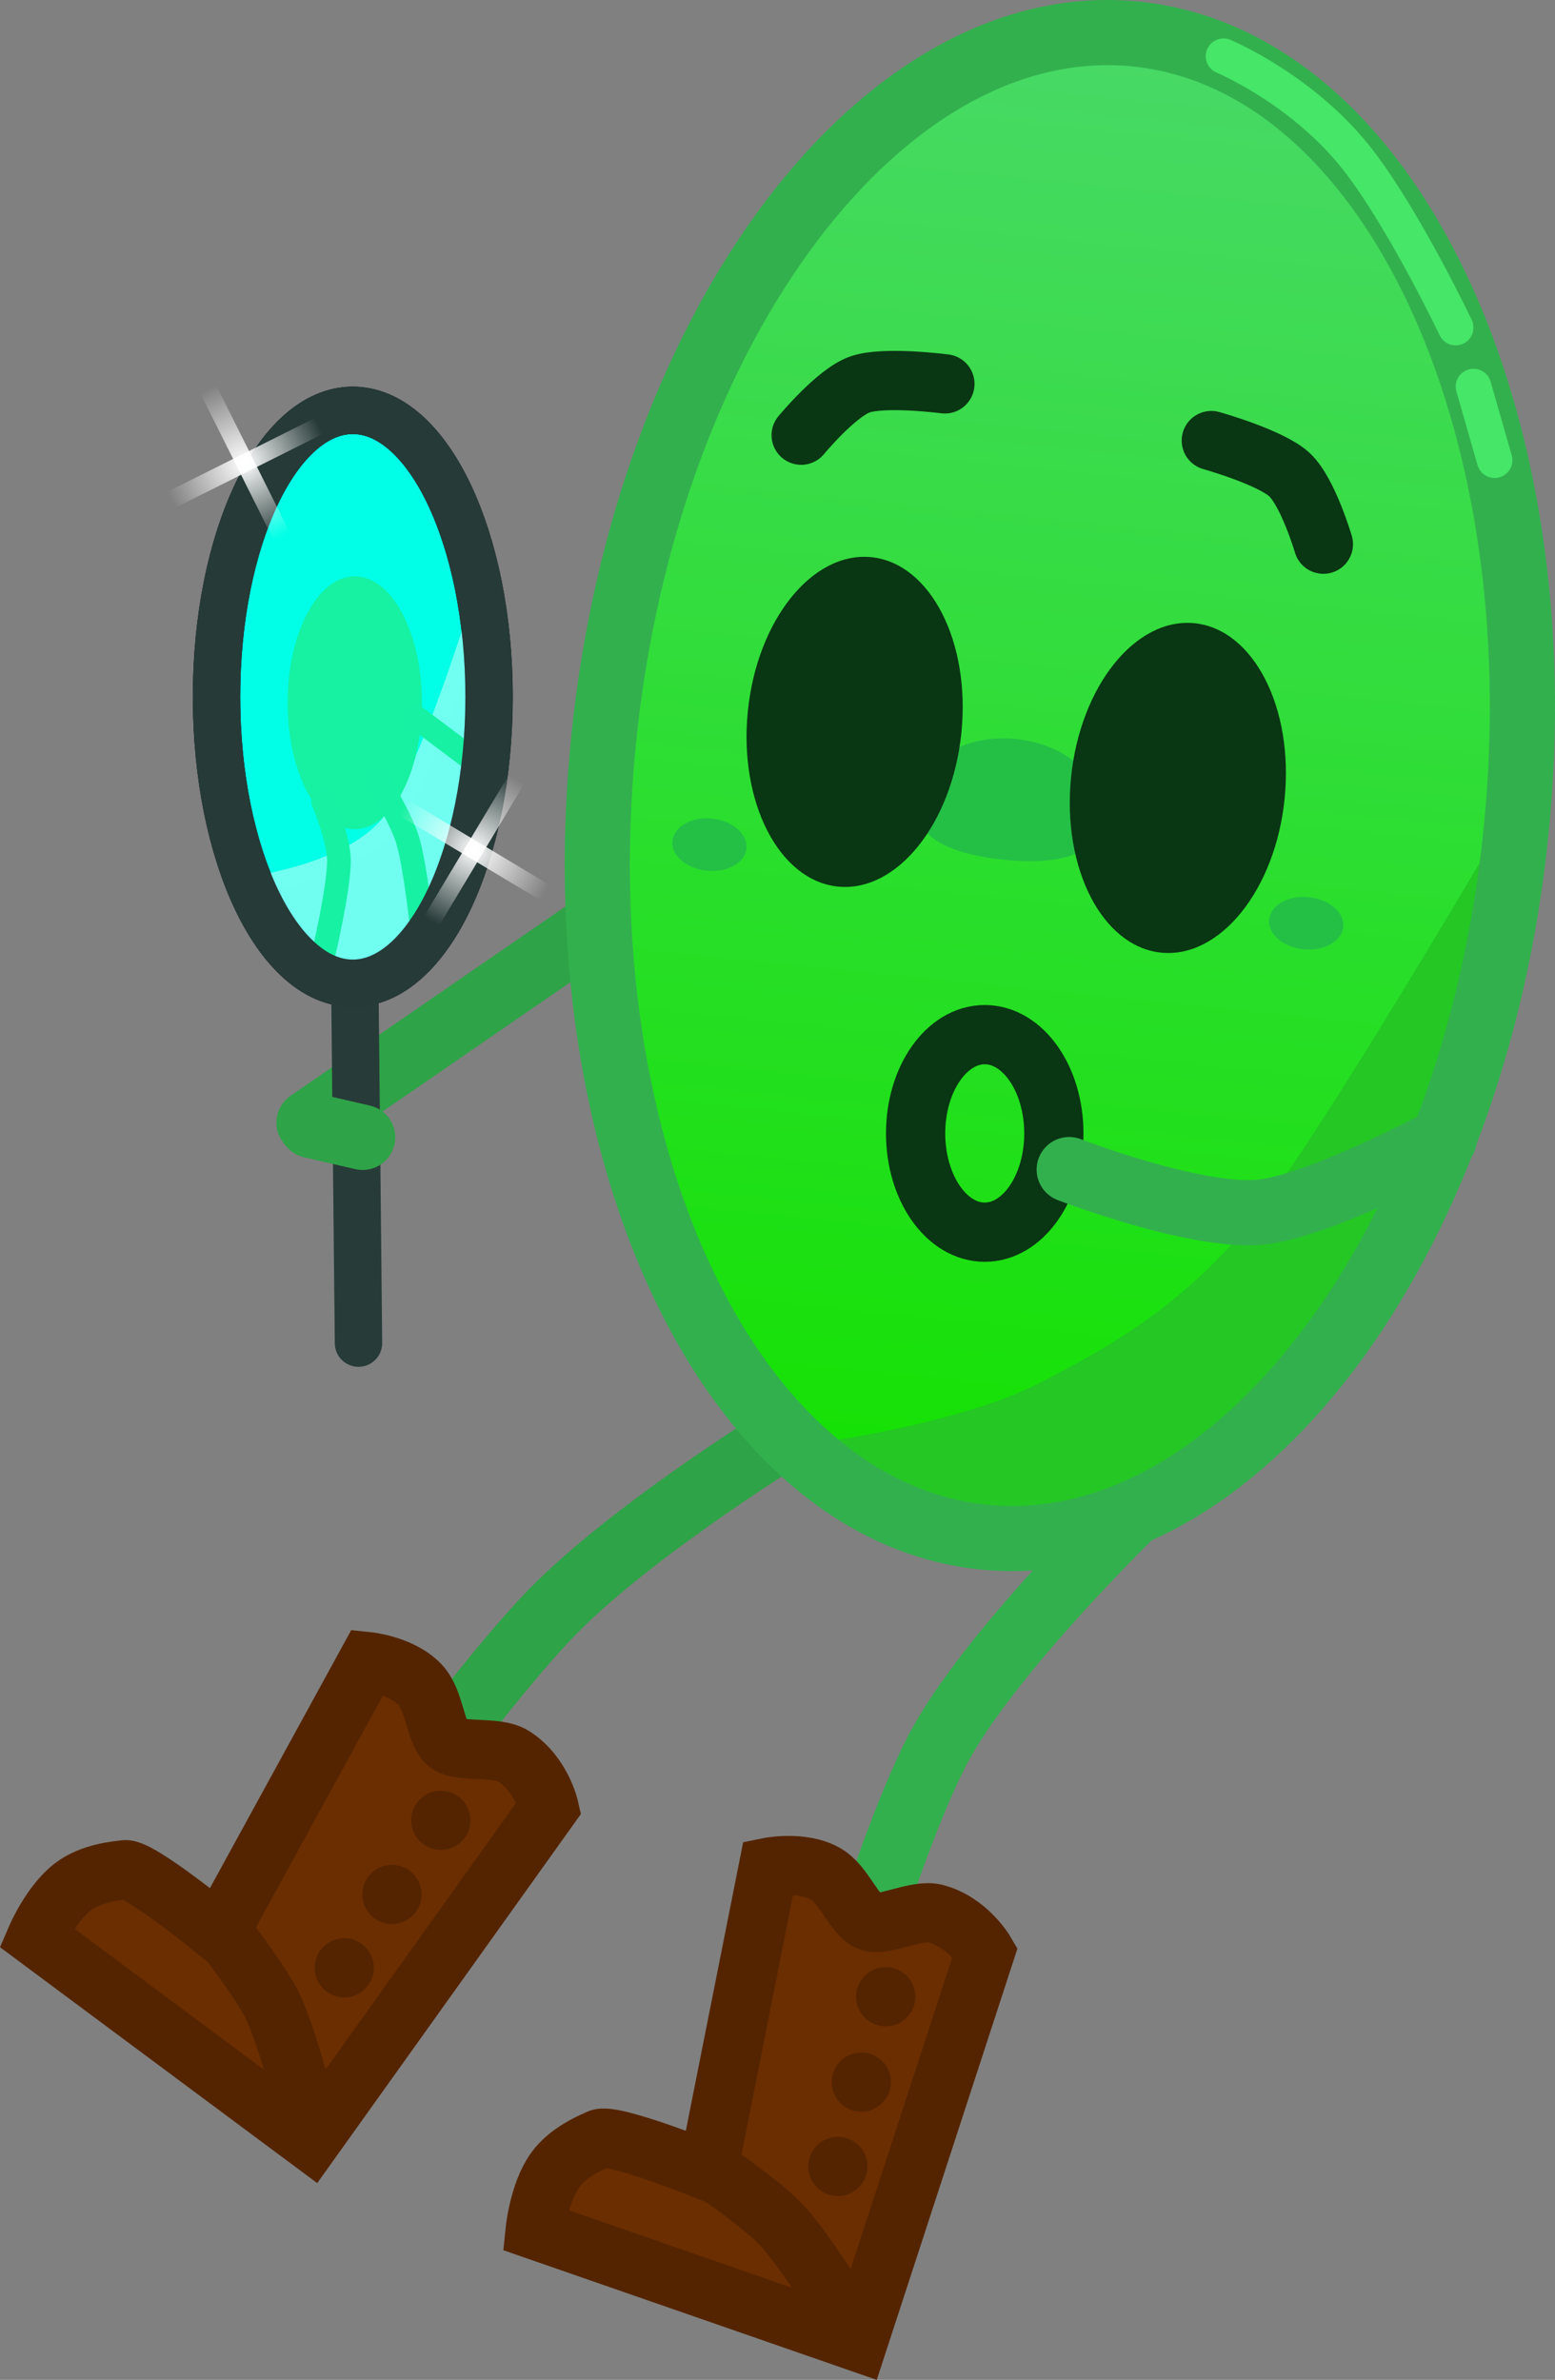 <svg version="1.1" xmlns="http://www.w3.org/2000/svg" xmlns:xlink="http://www.w3.org/1999/xlink" width="131.236" height="200.782" viewBox="0,0,131.236,200.782"><rect x="0" y="0" width="131.236" height="200.782" fill="#808080" stroke="none"/><defs><linearGradient x1="270.091" y1="82.704" x2="257.239" y2="209.512" gradientUnits="userSpaceOnUse" id="color-1"><stop offset="0" stop-color="#48d967"/><stop offset="1" stop-color="#13e200"/></linearGradient><radialGradient cx="194.898" cy="118.885" r="7" gradientUnits="userSpaceOnUse" id="color-2"><stop offset="0" stop-color="#ffffff"/><stop offset="1" stop-color="#ffffff" stop-opacity="0"/></radialGradient><radialGradient cx="214.231" cy="151.552" r="7" gradientUnits="userSpaceOnUse" id="color-3"><stop offset="0" stop-color="#ffffff"/><stop offset="1" stop-color="#ffffff" stop-opacity="0"/></radialGradient></defs><g transform="translate(-174.218,-79.832)"><g data-paper-data="{&quot;isPaintingLayer&quot;:true}" fill-rule="nonzero" stroke-linejoin="miter" stroke-miterlimit="10" stroke-dasharray="" stroke-dashoffset="0" style="mix-blend-mode: normal"><path d="M199.742,243.055c0,0 13.999,-19.981 21.101,-27.238c7.102,-7.257 20.823,-15.601 20.823,-15.601" fill="none" stroke="#2fa348" stroke-width="5.5" stroke-linecap="round"/><path d="M241.628,261.918c0,0 6.611,-24.614 11.671,-34.373c4.19,-8.082 16.575,-20.104 16.575,-20.104" fill="none" stroke="#33b04e" stroke-width="5.5" stroke-linecap="round"/><path d="M225.861,156.945l-25.563,17.6" fill="none" stroke="#2fa348" stroke-width="5.5" stroke-linecap="round"/><path d="M257.239,209.512c-21.263,-2.155 -35.623,-32.289 -32.074,-67.306c3.549,-35.017 23.663,-61.657 44.926,-59.502c21.263,2.155 35.623,32.289 32.074,67.306c-3.549,35.017 -23.663,61.657 -44.926,59.502z" fill="url(#color-1)" stroke="none" stroke-width="0" stroke-linecap="butt"/><path d="M243.135,201.572c0,0 11.983,-1.583 18.723,-5.018c6.74,-3.435 12.364,-6.876 17.996,-13.694c5.632,-6.819 21.567,-34.205 21.567,-34.205c0,0 -3.74,25.124 -9.035,32.814c-2.755,4.001 -5.124,11.496 -12.033,17.168c-6.372,5.231 -13.563,9.617 -18.045,10.471c-9.341,1.779 -19.172,-7.535 -19.172,-7.535z" fill="#24c724" stroke="none" stroke-width="0" stroke-linecap="butt"/><g fill="none"><path d="M257.239,209.512c-21.263,-2.155 -35.623,-32.289 -32.074,-67.306c3.549,-35.017 23.663,-61.657 44.926,-59.502c21.263,2.155 35.623,32.289 32.074,67.306c-3.549,35.017 -23.663,61.657 -44.926,59.502z" stroke="#33b04e" stroke-width="5.5" stroke-linecap="butt"/><path d="M277.479,84.576c0,0 6.898,2.868 11.54,8.999c3.877,5.119 8.052,13.894 8.052,13.894" stroke="#46e668" stroke-width="3" stroke-linecap="round"/><path d="M298.576,112.446l1.783,6.211" stroke="#46e668" stroke-width="3" stroke-linecap="round"/></g><path d="M241.834,116.547c0,0 2.94,-3.56 4.939,-4.273c2.043,-0.729 7.19,-0.055 7.19,-0.055" fill="none" stroke="#093613" stroke-width="5" stroke-linecap="round"/><path d="M258.936,152.366c-4.349,-0.441 -7.77,-1.821 -7.44,-5.082c0.331,-3.262 4.124,-5.548 8.473,-5.107c4.349,0.441 7.606,3.442 7.275,6.704c-0.331,3.262 -3.96,3.927 -8.308,3.486z" fill="#24c046" stroke="none" stroke-width="0" stroke-linecap="butt"/><path d="M244.937,154.63c-4.976,-0.504 -8.38,-7.134 -7.602,-14.809c0.778,-7.674 5.442,-13.486 10.419,-12.982c4.976,0.504 8.38,7.134 7.602,14.809c-0.778,7.674 -5.442,13.486 -10.419,12.982z" fill="#093613" stroke="none" stroke-width="0" stroke-linecap="butt"/><path d="M272.215,160.202c-4.976,-0.504 -8.38,-7.134 -7.602,-14.809c0.778,-7.674 5.442,-13.486 10.419,-12.982c4.976,0.504 8.38,7.134 7.602,14.809c-0.778,7.674 -5.442,13.486 -10.419,12.982z" fill="#093613" stroke="none" stroke-width="0" stroke-linecap="butt"/><path d="M284.231,159.924c-1.727,-0.175 -3.027,-1.302 -2.903,-2.517c0.123,-1.215 1.623,-2.058 3.349,-1.883c1.727,0.175 3.027,1.302 2.903,2.517c-0.123,1.215 -1.623,2.058 -3.349,1.883z" fill="#24c046" stroke="none" stroke-width="0" stroke-linecap="butt"/><path d="M233.868,153.295c-1.727,-0.175 -3.027,-1.302 -2.903,-2.517c0.123,-1.215 1.623,-2.058 3.349,-1.883c1.727,0.175 3.027,1.302 2.903,2.517c-0.123,1.215 -1.623,2.058 -3.349,1.883z" fill="#24c046" stroke="none" stroke-width="0" stroke-linecap="butt"/><g><path d="M239.065,237.371c0,0 2.812,-0.577 4.788,0.528c1.668,0.933 2.408,3.521 3.745,4.043c1.174,0.459 3.953,-1.078 5.563,-0.664c2.721,0.7 4.199,3.242 4.199,3.242l-10.733,32.897l-27.24,-9.456c0,0 0.311,-3.055 1.625,-4.958c1.147,-1.662 3.249,-2.478 3.773,-2.726c1.123,-0.534 9.189,2.716 9.189,2.716z" fill="#6b2e00" stroke="#542400" stroke-width="5" stroke-linecap="round"/><path d="M246.478,248.48c-0.106,-1.377 0.925,-2.578 2.301,-2.684c1.377,-0.106 2.578,0.925 2.684,2.301c0.106,1.377 -0.925,2.578 -2.301,2.684c-1.377,0.106 -2.578,-0.925 -2.684,-2.301z" fill="#542400" stroke="none" stroke-width="0.5" stroke-linecap="butt"/><path d="M244.421,255.683c-0.106,-1.377 0.925,-2.578 2.301,-2.684c1.377,-0.106 2.578,0.925 2.684,2.301c0.106,1.377 -0.925,2.578 -2.301,2.684c-1.377,0.106 -2.578,-0.925 -2.684,-2.301z" fill="#542400" stroke="none" stroke-width="0.5" stroke-linecap="butt"/><path d="M242.44,262.797c-0.106,-1.377 0.925,-2.578 2.301,-2.684c1.377,-0.106 2.578,0.925 2.684,2.301c0.106,1.377 -0.925,2.578 -2.301,2.684c-1.377,0.106 -2.578,-0.925 -2.684,-2.301z" fill="#542400" stroke="none" stroke-width="0.5" stroke-linecap="butt"/><path d="M234.711,263.191c0,0 3.971,2.73 5.496,4.391c1.894,2.062 5.003,7.038 5.003,7.038" fill="none" stroke="#542400" stroke-width="5" stroke-linecap="round"/></g><g><path d="M205.254,220.018c0,0 2.855,0.294 4.408,1.942c1.311,1.391 1.239,4.082 2.358,4.982c0.982,0.79 4.094,0.159 5.505,1.038c2.385,1.485 3.032,4.353 3.032,4.353l-20.12,28.153l-23.14,-17.203c0,0 1.215,-2.821 3.039,-4.241c1.594,-1.24 3.843,-1.387 4.418,-1.467c1.231,-0.172 7.949,5.351 7.949,5.351z" fill="#6b2e00" stroke="#542400" stroke-width="5" stroke-linecap="round"/><path d="M208.987,232.841c0.313,-1.345 1.657,-2.181 3.001,-1.869c1.345,0.313 2.181,1.657 1.869,3.001c-0.313,1.345 -1.657,2.181 -3.001,1.869c-1.345,-0.313 -2.181,-1.657 -1.869,-3.001z" fill="#542400" stroke="none" stroke-width="0.5" stroke-linecap="butt"/><path d="M204.861,239.093c0.313,-1.345 1.657,-2.181 3.001,-1.869c1.345,0.313 2.181,1.657 1.869,3.001c-0.313,1.345 -1.657,2.181 -3.001,1.869c-1.345,-0.313 -2.181,-1.657 -1.869,-3.001z" fill="#542400" stroke="none" stroke-width="0.5" stroke-linecap="butt"/><path d="M200.835,245.284c0.313,-1.345 1.657,-2.181 3.001,-1.869c1.345,0.313 2.181,1.657 1.869,3.001c-0.313,1.345 -1.657,2.181 -3.001,1.869c-1.345,-0.313 -2.181,-1.657 -1.869,-3.001z" fill="#542400" stroke="none" stroke-width="0.5" stroke-linecap="butt"/><path d="M193.345,243.338c0,0 2.968,3.797 3.924,5.839c1.187,2.536 2.657,8.216 2.657,8.216" fill="none" stroke="#542400" stroke-width="5" stroke-linecap="round"/></g><path d="M257.326,183.787c-3.222,0 -5.833,-3.731 -5.833,-8.333c0,-4.602 2.612,-8.333 5.833,-8.333c3.222,0 5.833,3.731 5.833,8.333c0,4.602 -2.612,8.333 -5.833,8.333z" fill="none" stroke="#093613" stroke-width="5" stroke-linecap="butt"/><path d="M296.106,175.952c0,0 -10.656,5.752 -15.657,6.156c-5.501,0.444 -15.995,-3.602 -15.995,-3.602" fill="none" stroke="#33b04e" stroke-width="5.5" stroke-linecap="round"/><path d="M276.448,117.001c0,0 4.999,1.4 6.592,2.873c1.559,1.441 2.866,5.869 2.866,5.869" data-paper-data="{&quot;index&quot;:null}" fill="none" stroke="#093613" stroke-width="5" stroke-linecap="round"/><g><g><path d="M192.492,138.62c0,-13.347 5.149,-24.167 11.5,-24.167c6.351,0 11.5,10.82 11.5,24.167c0,13.347 -5.149,24.167 -11.5,24.167c-6.351,0 -11.5,-10.82 -11.5,-24.167z" data-paper-data="{&quot;index&quot;:null}" fill="#00ffe6" stroke="#000000" stroke-width="4" stroke-linecap="butt"/><path d="M195.826,154.454c0,0 8.354,-1.171 11.424,-5.337c3.151,-4.276 7.243,-17.663 7.243,-17.663v16l-4,11.333l-3.667,3.667l-7,-1.333z" fill="#70fef1" stroke="#71fff1" stroke-width="1.5" stroke-linecap="round"/><g><path d="M204.159,149.787c-3.13,0 -5.667,-4.776 -5.667,-10.667c0,-5.891 2.537,-10.667 5.667,-10.667c3.13,0 5.667,4.776 5.667,10.667c0,5.891 -2.537,10.667 -5.667,10.667z" fill="#17f1a2" stroke="none" stroke-width="0" stroke-linecap="butt"/><path d="M201.492,147.454c0,0 1.333,3.138 1.333,5c0,2.355 -1.333,8 -1.333,8" fill="none" stroke="#16f1a3" stroke-width="2" stroke-linecap="round"/><path d="M206.159,145.787c0,0 1.926,3.116 2.464,4.925c0.659,2.218 1.202,7.408 1.202,7.408" fill="none" stroke="#16f1a3" stroke-width="2" stroke-linecap="round"/></g><path d="M209.262,140.3l4.771,3.579" fill="none" stroke="#16f1a3" stroke-width="2" stroke-linecap="round"/></g><g fill="none"><g><path d="M204.473,193.144l-0.295,-29.046" data-paper-data="{&quot;index&quot;:null}" stroke="#273b38" stroke-width="4" stroke-linecap="round"/><path d="M192.492,138.62c0,-13.347 5.149,-24.167 11.5,-24.167c6.351,0 11.5,10.82 11.5,24.167c0,13.347 -5.149,24.167 -11.5,24.167c-6.351,0 -11.5,-10.82 -11.5,-24.167z" data-paper-data="{&quot;index&quot;:null}" stroke="#263a38" stroke-width="4" stroke-linecap="butt"/><g stroke="url(#color-2)" stroke-width="1.5" stroke-linecap="round"><path d="M191.768,112.624l6.261,12.522"/><path d="M188.637,122.016l12.522,-6.261"/></g><g stroke="url(#color-3)" stroke-width="1.5" stroke-linecap="round"><path d="M217.833,145.55l-7.203,12.005"/><path d="M220.234,155.154l-12.005,-7.203"/></g></g><path d="M200.492,174.787l4.333,1" stroke="#2fa348" stroke-width="5.5" stroke-linecap="round"/></g></g></g></g></svg>